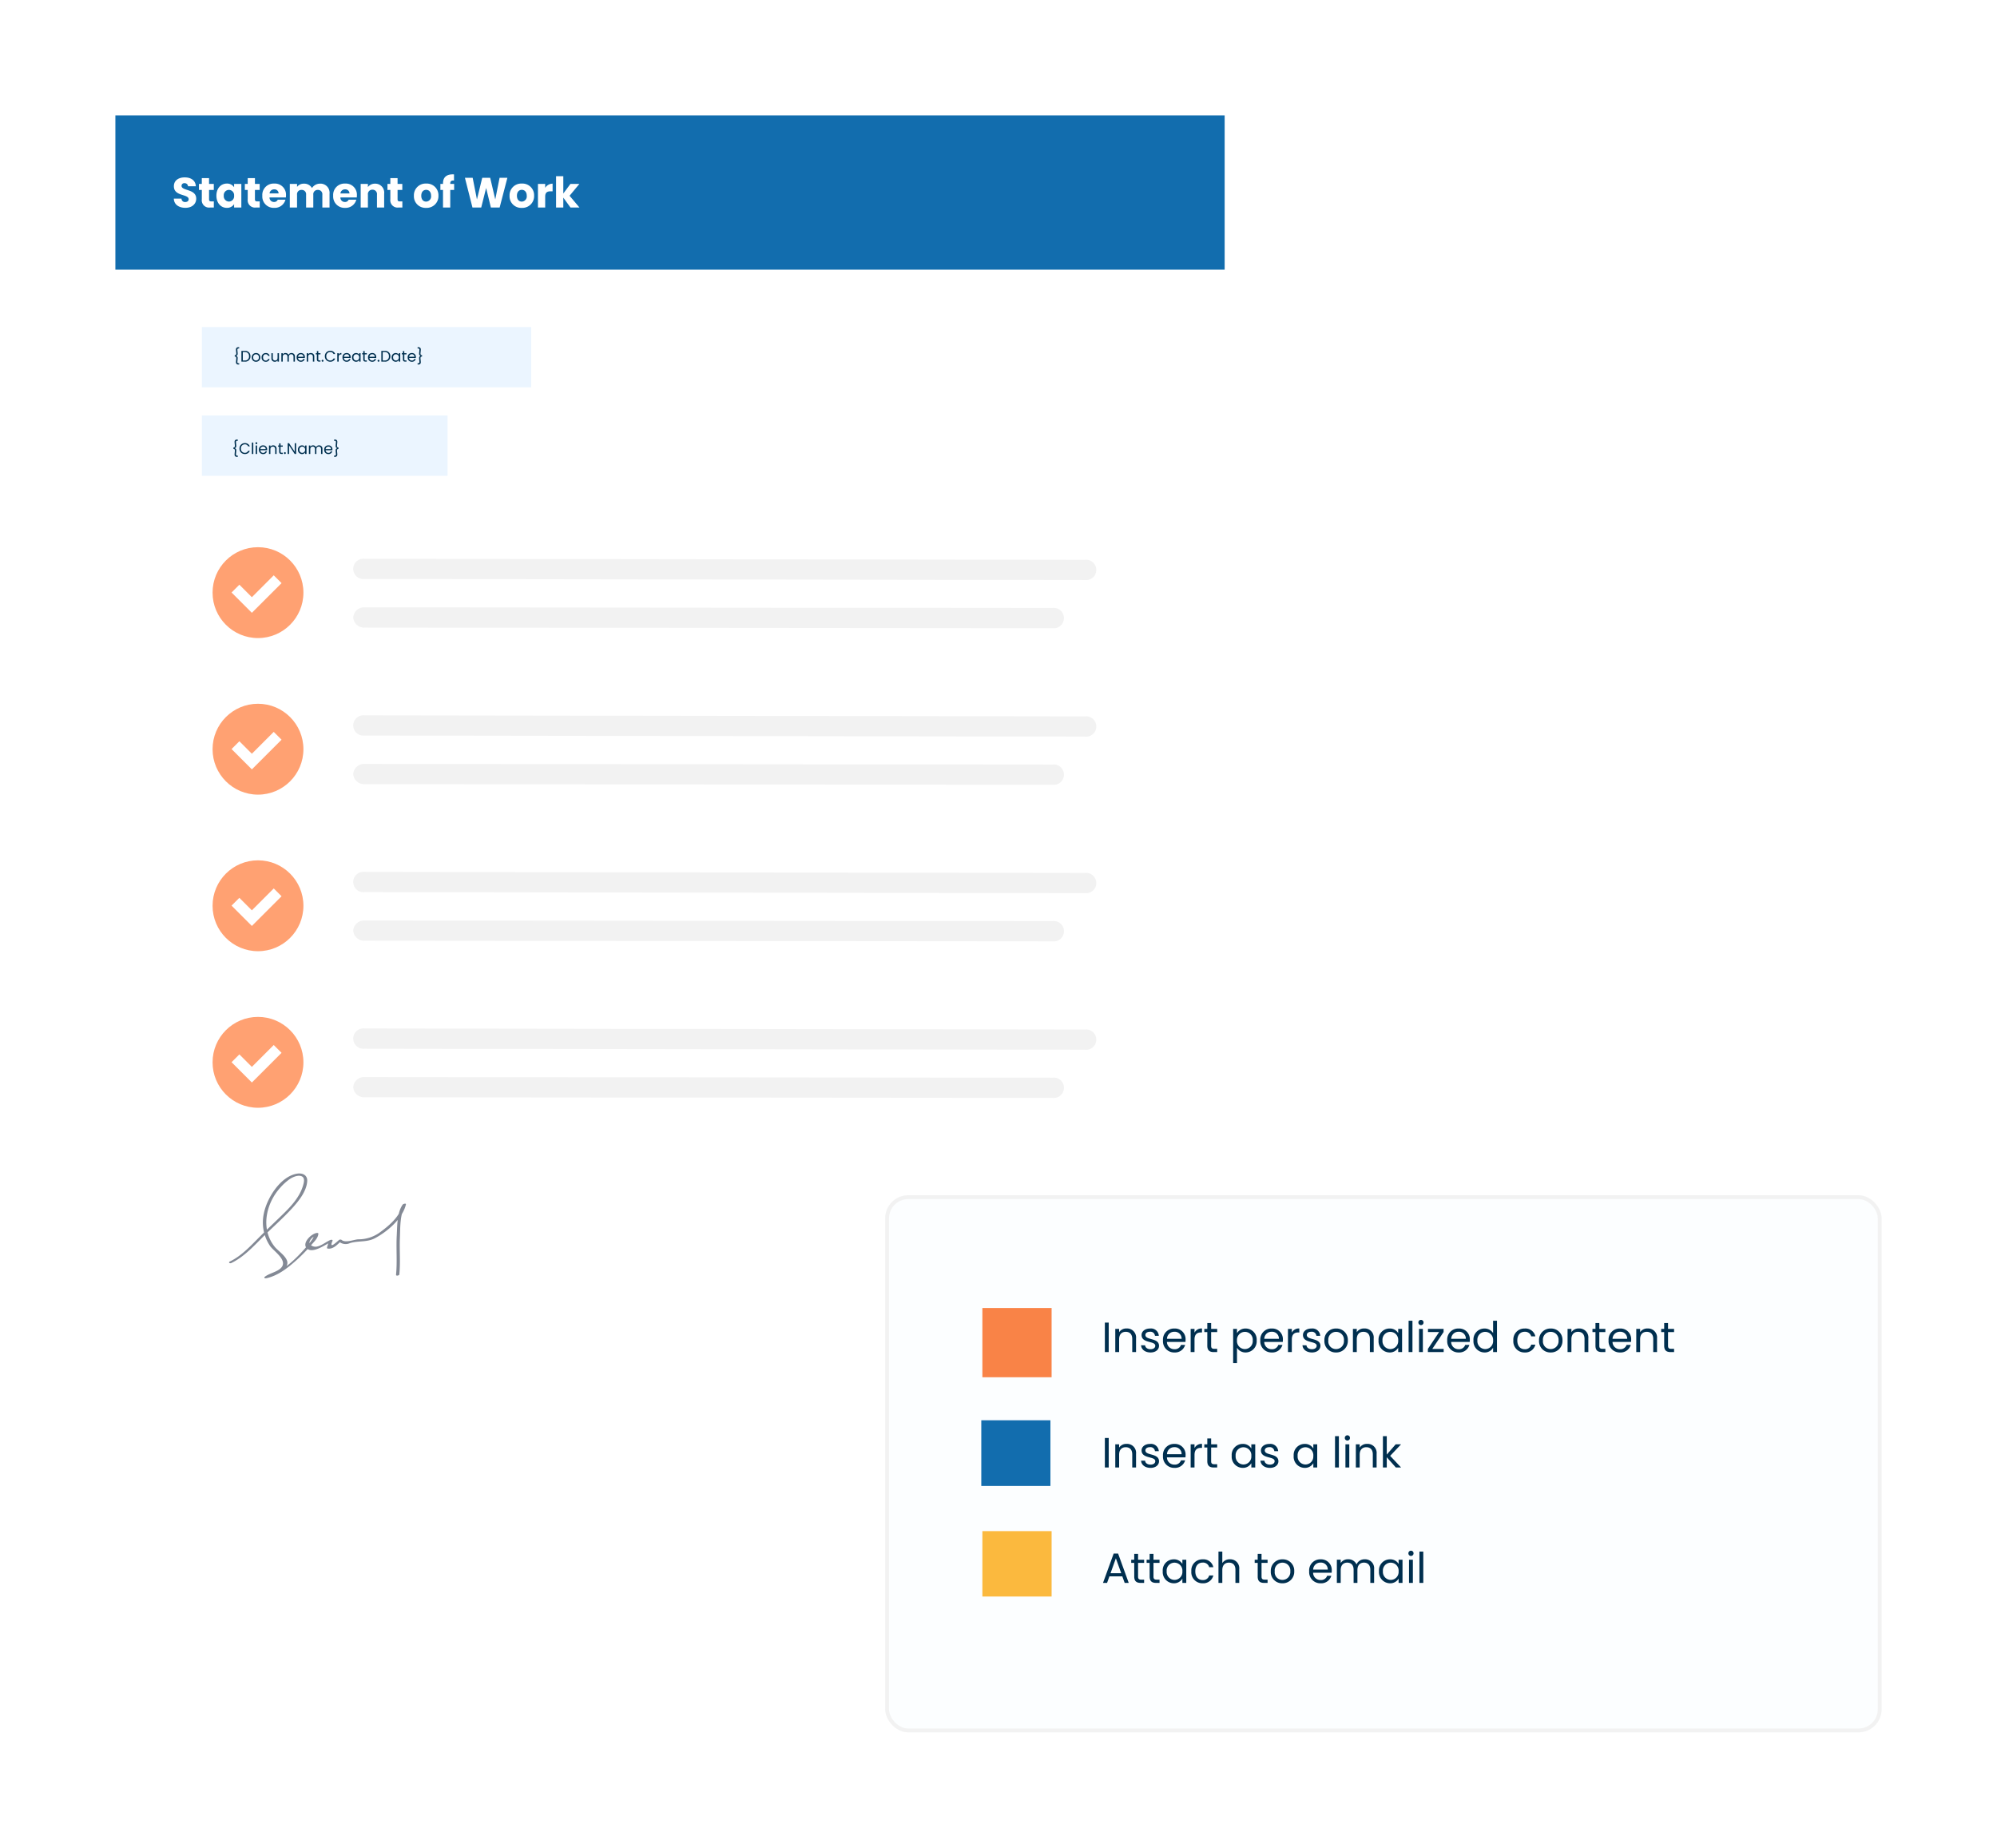 <svg xmlns="http://www.w3.org/2000/svg" xmlns:xlink="http://www.w3.org/1999/xlink" width="519.205" height="480.305" viewBox="0 0 519.205 480.305"><defs><filter id="a" x="0" y="0" width="360.396" height="402.583" filterUnits="userSpaceOnUse"><feOffset dx="6" dy="6" input="SourceAlpha"/><feGaussianBlur stdDeviation="12" result="b"/><feFlood flood-opacity="0.102"/><feComposite operator="in" in2="b"/><feComposite in="SourceGraphic"/></filter><filter id="c" x="200.139" y="280.691" width="319.066" height="199.614" filterUnits="userSpaceOnUse"><feOffset dx="6" dy="3" input="SourceAlpha"/><feGaussianBlur stdDeviation="10" result="d"/><feFlood flood-opacity="0.161"/><feComposite operator="in" in2="d"/><feComposite in="SourceGraphic"/></filter></defs><g transform="translate(21672.41 5164.459)"><g transform="translate(-21642.41 -5134.459)"><g transform="translate(0 0)"><g transform="translate(0)"><g transform="matrix(1, 0, 0, 1, -30, -30)" filter="url(#a)"><path d="M0,0H288.4V330.583H0Z" transform="translate(30 30)" fill="#fff"/></g><path d="M0,0H288.4V40.094H0Z" fill="#126dae"/><path d="M6.292-2.3c0-2.585-3.817-1.98-3.817-3.322a.685.685,0,0,1,.792-.7.836.836,0,0,1,.891.8H6.193C6.116-7,4.983-7.832,3.3-7.832c-1.617,0-2.816.814-2.816,2.277-.022,2.739,3.839,1.969,3.839,3.4,0,.451-.352.726-.9.726a.885.885,0,0,1-.957-.88h-2C.517-.748,1.815.077,3.476.077,5.28.077,6.292-1,6.292-2.3Zm1.452.165A1.9,1.9,0,0,0,9.911,0h.957V-1.595H10.2c-.418,0-.572-.154-.572-.517V-4.576h1.232V-6.138H9.625v-1.5H7.744v1.5H7v1.562h.748Zm3.795-.946c0,1.936,1.2,3.168,2.7,3.168a2.17,2.17,0,0,0,1.9-.957V0h1.881V-6.138H16.137v.869a2.137,2.137,0,0,0-1.892-.957C12.738-6.226,11.539-5.016,11.539-3.08Zm4.6.011A1.37,1.37,0,0,1,14.8-1.551,1.387,1.387,0,0,1,13.453-3.08,1.367,1.367,0,0,1,14.8-4.587,1.37,1.37,0,0,1,16.137-3.069Zm3.542.935A1.9,1.9,0,0,0,21.846,0H22.8V-1.595h-.671c-.418,0-.572-.154-.572-.517V-4.576h1.232V-6.138H21.56v-1.5H19.679v1.5h-.748v1.562h.748Zm6.875-2.585a1.061,1.061,0,0,1,1.155,1.056H25.355A1.163,1.163,0,0,1,26.554-4.719Zm2.937,2.684h-2a1,1,0,0,1-.979.594,1.138,1.138,0,0,1-1.166-1.177H29.6a4.753,4.753,0,0,0,.033-.55,2.892,2.892,0,0,0-3.058-3.058,2.948,2.948,0,0,0-3.1,3.157,2.959,2.959,0,0,0,3.1,3.157A2.869,2.869,0,0,0,29.491-2.035ZM39.083,0h1.87V-3.586a2.368,2.368,0,0,0-2.5-2.618A2.469,2.469,0,0,0,36.388-5.06,2.293,2.293,0,0,0,34.3-6.2a2.165,2.165,0,0,0-1.793.836v-.77H30.624V0h1.881V-3.333a1.112,1.112,0,0,1,1.177-1.243,1.112,1.112,0,0,1,1.177,1.243V0h1.87V-3.333a1.112,1.112,0,0,1,1.177-1.243,1.112,1.112,0,0,1,1.177,1.243Zm5.9-4.719a1.061,1.061,0,0,1,1.155,1.056H43.78A1.163,1.163,0,0,1,44.979-4.719Zm2.937,2.684h-2a1,1,0,0,1-.979.594,1.138,1.138,0,0,1-1.166-1.177h4.257a4.753,4.753,0,0,0,.033-.55A2.892,2.892,0,0,0,45-6.226a2.948,2.948,0,0,0-3.1,3.157A2.959,2.959,0,0,0,45,.088,2.869,2.869,0,0,0,47.916-2.035ZM53.284,0h1.87V-3.586A2.322,2.322,0,0,0,52.789-6.2a2.251,2.251,0,0,0-1.859.88v-.814H49.049V0H50.93V-3.333a1.14,1.14,0,0,1,1.177-1.3,1.14,1.14,0,0,1,1.177,1.3ZM56.76-2.134A1.9,1.9,0,0,0,58.927,0h.957V-1.595h-.671c-.418,0-.572-.154-.572-.517V-4.576h1.232V-6.138H58.641v-1.5H56.76v1.5h-.748v1.562h.748Zm12.507-.935a3.028,3.028,0,0,0-3.19-3.157,3.034,3.034,0,0,0-3.19,3.157A3.011,3.011,0,0,0,66.055.088,3.046,3.046,0,0,0,69.267-3.069Zm-4.466,0c0-1.045.594-1.529,1.276-1.529.66,0,1.276.484,1.276,1.529a1.344,1.344,0,0,1-1.3,1.529C65.373-1.54,64.8-2.035,64.8-3.069ZM70.455,0h1.881V-4.576h1.012V-6.138H72.336v-.055c0-.649.253-.869.979-.825V-8.613c-1.87-.1-2.86.693-2.86,2.3v.176h-.682v1.562h.682Zm7.656,0h2.277l1.276-5.082L82.9,0h2.277l2.013-7.722H85.162L84.04-2.1,82.72-7.722H80.652L79.277-2.1,78.166-7.722H76.153ZM94.138-3.069a3.028,3.028,0,0,0-3.19-3.157,3.034,3.034,0,0,0-3.19,3.157A3.011,3.011,0,0,0,90.926.088,3.046,3.046,0,0,0,94.138-3.069Zm-4.466,0c0-1.045.594-1.529,1.276-1.529.66,0,1.276.484,1.276,1.529a1.344,1.344,0,0,1-1.3,1.529C90.244-1.54,89.672-2.035,89.672-3.069Zm7.348.22c0-1.056.517-1.364,1.408-1.364h.517V-6.2A2.288,2.288,0,0,0,97.02-5.115V-6.138H95.139V0H97.02ZM99.847,0h1.881V-2.574L103.6,0h2.332l-2.574-3.058,2.552-3.08h-2.321l-1.859,2.5v-4.5H99.847Z" transform="translate(14.725 23.943)" fill="#fff"/><rect width="85.619" height="15.688" transform="translate(22.488 55)" fill="#ebf5ff"/><rect width="63.873" height="15.688" transform="translate(22.488 78)" fill="#ebf5ff"/><path d="M.828-.932c0,.312-.08.748-.08,1.088a.546.546,0,0,0,.6.592h.232V.432H1.412c-.2,0-.308-.084-.308-.3,0-.3.076-.744.076-1.076a.513.513,0,0,0-.432-.548V-1.5a.506.506,0,0,0,.432-.544c0-.332-.076-.772-.076-1.076,0-.216.108-.3.308-.3h.164v-.316H1.344a.546.546,0,0,0-.6.592c0,.34.08.776.08,1.088,0,.2-.108.364-.408.42v.284C.72-1.3.828-1.132.828-.932Zm2.2-1.856H2.156V0h.868A1.327,1.327,0,0,0,4.5-1.388,1.336,1.336,0,0,0,3.024-2.788ZM2.52-.3V-2.492h.5a1.006,1.006,0,0,1,1.108,1.1A.994.994,0,0,1,3.024-.3Zm4.544-.8A1.07,1.07,0,0,0,5.956-2.228,1.072,1.072,0,0,0,4.848-1.1,1.064,1.064,0,0,0,5.94.036,1.087,1.087,0,0,0,7.064-1.1ZM5.22-1.1a.727.727,0,0,1,.732-.812.736.736,0,0,1,.74.812.744.744,0,0,1-.752.816A.722.722,0,0,1,5.22-1.1Zm2.188,0A1.044,1.044,0,0,0,8.476.036.975.975,0,0,0,9.488-.7H9.1a.588.588,0,0,1-.62.432c-.4,0-.7-.284-.7-.828s.3-.82.7-.82a.6.6,0,0,1,.62.432h.392a.953.953,0,0,0-1.012-.74A1.041,1.041,0,0,0,7.408-1.1Zm4.508-1.092h-.364v1.2c0,.472-.252.7-.628.7a.588.588,0,0,1-.612-.672V-2.192h-.36V-.908a.855.855,0,0,0,.9.94.806.806,0,0,0,.7-.356V0h.364ZM15.7,0h.36V-1.292a.848.848,0,0,0-.888-.94.811.811,0,0,0-.776.488.825.825,0,0,0-.8-.488.792.792,0,0,0-.692.356v-.316h-.364V0H12.9V-1.208c0-.472.252-.708.62-.708s.6.228.6.676V0h.36V-1.208c0-.472.252-.708.62-.708s.6.228.6.676Zm1.888-1.92a.643.643,0,0,1,.692.664H16.892A.679.679,0,0,1,17.584-1.92ZM18.608-.676h-.392a.6.6,0,0,1-.616.4.689.689,0,0,1-.712-.688H18.64a1.973,1.973,0,0,0,.012-.22A1,1,0,0,0,17.6-2.228,1.043,1.043,0,0,0,16.516-1.1,1.056,1.056,0,0,0,17.6.036.986.986,0,0,0,18.608-.676ZM20.736,0h.36V-1.292a.85.85,0,0,0-.9-.94.81.81,0,0,0-.7.352v-.312h-.364V0H19.5V-1.212c0-.472.256-.7.628-.7s.612.228.612.676Zm1.036-.6c0,.44.22.6.608.6h.328V-.308H22.44c-.224,0-.3-.076-.3-.292V-1.892h.572v-.3h-.572v-.552h-.364v.552h-.284v.3h.284ZM23.5-.224a.243.243,0,0,0-.24-.248.244.244,0,0,0-.248.248.244.244,0,0,0,.248.248A.243.243,0,0,0,23.5-.224ZM23.852-1.4A1.368,1.368,0,0,0,25.244.024a1.311,1.311,0,0,0,1.292-.836H26.1a.88.88,0,0,1-.856.52,1.011,1.011,0,0,1-1.02-1.1A1.012,1.012,0,0,1,25.244-2.5a.877.877,0,0,1,.856.524h.436a1.312,1.312,0,0,0-1.292-.844A1.375,1.375,0,0,0,23.852-1.4Zm3.588.2c0-.508.264-.664.612-.664h.1v-.376a.738.738,0,0,0-.708.4v-.356h-.364V0h.364ZM29.5-1.92a.643.643,0,0,1,.692.664H28.808A.679.679,0,0,1,29.5-1.92ZM30.524-.676h-.392a.6.6,0,0,1-.616.4A.689.689,0,0,1,28.8-.96h1.752a1.973,1.973,0,0,0,.012-.22,1,1,0,0,0-1.052-1.048A1.043,1.043,0,0,0,28.432-1.1,1.056,1.056,0,0,0,29.516.036.986.986,0,0,0,30.524-.676Zm.388-.428A1.054,1.054,0,0,0,31.948.036a.915.915,0,0,0,.82-.444V0h.368V-2.192h-.368v.4a.91.91,0,0,0-.816-.436A1.039,1.039,0,0,0,30.912-1.1Zm1.856,0a.75.75,0,0,1-.744.816.751.751,0,0,1-.74-.82.74.74,0,0,1,.74-.808A.751.751,0,0,1,32.768-1.1Zm1.064.5c0,.44.22.6.608.6h.328V-.308H34.5c-.224,0-.3-.076-.3-.292V-1.892h.572v-.3H34.2v-.552h-.364v.552h-.284v.3h.284ZM36.14-1.92a.643.643,0,0,1,.692.664H35.448A.679.679,0,0,1,36.14-1.92ZM37.164-.676h-.392a.6.6,0,0,1-.616.4.689.689,0,0,1-.712-.688H37.2a1.973,1.973,0,0,0,.012-.22,1,1,0,0,0-1.052-1.048A1.043,1.043,0,0,0,35.072-1.1,1.056,1.056,0,0,0,36.156.036.986.986,0,0,0,37.164-.676Zm.88.452a.243.243,0,0,0-.24-.248.244.244,0,0,0-.248.248A.244.244,0,0,0,37.8.024.243.243,0,0,0,38.044-.224ZM39.4-2.788h-.868V0H39.4a1.327,1.327,0,0,0,1.48-1.388A1.336,1.336,0,0,0,39.4-2.788ZM38.892-.3V-2.492h.5a1.006,1.006,0,0,1,1.108,1.1A.994.994,0,0,1,39.4-.3Zm2.328-.8A1.054,1.054,0,0,0,42.256.036a.915.915,0,0,0,.82-.444V0h.368V-2.192h-.368v.4a.91.91,0,0,0-.816-.436A1.039,1.039,0,0,0,41.22-1.1Zm1.856,0a.75.75,0,0,1-.744.816.751.751,0,0,1-.74-.82.74.74,0,0,1,.74-.808A.751.751,0,0,1,43.076-1.1Zm1.064.5c0,.44.22.6.608.6h.328V-.308h-.268c-.224,0-.3-.076-.3-.292V-1.892h.572v-.3H44.5v-.552H44.14v.552h-.284v.3h.284Zm2.308-1.32a.643.643,0,0,1,.692.664H45.756A.679.679,0,0,1,46.448-1.92ZM47.472-.676H47.08a.6.6,0,0,1-.616.4.689.689,0,0,1-.712-.688H47.5a1.973,1.973,0,0,0,.012-.22,1,1,0,0,0-1.052-1.048A1.043,1.043,0,0,0,45.38-1.1,1.056,1.056,0,0,0,46.464.036.986.986,0,0,0,47.472-.676Zm1.236-.256c0,.312.08.748.08,1.088a.546.546,0,0,1-.6.592H47.96V.432h.164c.2,0,.308-.084.308-.3,0-.3-.076-.744-.076-1.076a.513.513,0,0,1,.432-.548V-1.5a.506.506,0,0,1-.432-.544c0-.332.076-.772.076-1.076,0-.216-.108-.3-.308-.3H47.96v-.316h.232a.546.546,0,0,1,.6.592c0,.34-.08.776-.08,1.088,0,.2.108.364.408.42v.284C48.816-1.3,48.708-1.132,48.708-.932Z" transform="translate(30.612 64)" fill="#002f4f"/><path d="M.828-.932c0,.312-.08.748-.08,1.088a.546.546,0,0,0,.6.592h.232V.432H1.412c-.2,0-.308-.084-.308-.3,0-.3.076-.744.076-1.076a.513.513,0,0,0-.432-.548V-1.5a.506.506,0,0,0,.432-.544c0-.332-.076-.772-.076-1.076,0-.216.108-.3.308-.3h.164v-.316H1.344a.546.546,0,0,0-.6.592c0,.34.08.776.08,1.088,0,.2-.108.364-.408.42v.284C.72-1.3.828-1.132.828-.932ZM2.02-1.4A1.368,1.368,0,0,0,3.412.024,1.311,1.311,0,0,0,4.7-.812H4.268a.88.88,0,0,1-.856.52,1.011,1.011,0,0,1-1.02-1.1A1.012,1.012,0,0,1,3.412-2.5a.877.877,0,0,1,.856.524H4.7a1.312,1.312,0,0,0-1.292-.844A1.375,1.375,0,0,0,2.02-1.4ZM5.244,0h.364V-2.96H5.244Zm.984,0h.364V-2.192H6.228Zm.188-2.548a.243.243,0,0,0,.24-.248.243.243,0,0,0-.24-.248.244.244,0,0,0-.248.248A.244.244,0,0,0,6.416-2.548Zm1.728.628a.643.643,0,0,1,.692.664H7.452A.679.679,0,0,1,8.144-1.92ZM9.168-.676H8.776a.6.6,0,0,1-.616.4A.689.689,0,0,1,7.448-.96H9.2a1.973,1.973,0,0,0,.012-.22A1,1,0,0,0,8.16-2.228,1.043,1.043,0,0,0,7.076-1.1,1.056,1.056,0,0,0,8.16.036.986.986,0,0,0,9.168-.676ZM11.3,0h.36V-1.292a.85.85,0,0,0-.9-.94.81.81,0,0,0-.7.352v-.312H9.692V0h.364V-1.212c0-.472.256-.7.628-.7s.612.228.612.676Zm1.036-.6c0,.44.22.6.608.6h.328V-.308H13c-.224,0-.3-.076-.3-.292V-1.892h.572v-.3H12.7v-.552h-.364v.552h-.284v.3h.284Zm1.732.376a.243.243,0,0,0-.24-.248.244.244,0,0,0-.248.248.244.244,0,0,0,.248.248A.243.243,0,0,0,14.064-.224Zm2.312-2.568V-.576L14.912-2.792h-.364V0h.364V-2.22L16.376,0h.364V-2.792ZM17.224-1.1A1.054,1.054,0,0,0,18.26.036a.915.915,0,0,0,.82-.444V0h.368V-2.192H19.08v.4a.91.91,0,0,0-.816-.436A1.039,1.039,0,0,0,17.224-1.1Zm1.856,0a.75.75,0,0,1-.744.816.751.751,0,0,1-.74-.82.74.74,0,0,1,.74-.808A.751.751,0,0,1,19.08-1.1ZM23.228,0h.36V-1.292a.848.848,0,0,0-.888-.94.811.811,0,0,0-.776.488.825.825,0,0,0-.8-.488.792.792,0,0,0-.692.356v-.316h-.364V0h.364V-1.208c0-.472.252-.708.62-.708s.6.228.6.676V0h.36V-1.208c0-.472.252-.708.62-.708s.6.228.6.676Zm1.888-1.92a.643.643,0,0,1,.692.664H24.424A.679.679,0,0,1,25.116-1.92ZM26.14-.676h-.392a.6.6,0,0,1-.616.4A.689.689,0,0,1,24.42-.96h1.752a1.973,1.973,0,0,0,.012-.22,1,1,0,0,0-1.052-1.048A1.043,1.043,0,0,0,24.048-1.1,1.056,1.056,0,0,0,25.132.036.986.986,0,0,0,26.14-.676Zm1.236-.256c0,.312.08.748.08,1.088a.546.546,0,0,1-.6.592h-.232V.432h.164c.2,0,.308-.084.308-.3,0-.3-.076-.744-.076-1.076a.513.513,0,0,1,.432-.548V-1.5a.506.506,0,0,1-.432-.544c0-.332.076-.772.076-1.076,0-.216-.108-.3-.308-.3h-.164v-.316h.232a.546.546,0,0,1,.6.592c0,.34-.08.776-.08,1.088,0,.2.108.364.408.42v.284C27.484-1.3,27.376-1.132,27.376-.932Z" transform="translate(30.245 88)" fill="#002f4f"/><g transform="translate(61.833 115.246)"><path d="M2676.964,798.875l-109.833-.158h0l-77.425-.111a2.647,2.647,0,1,0-.01,5.255l87.12.125h0l100.14.144a2.647,2.647,0,1,0,.01-5.255Z" transform="translate(-2486.733 -798.605)" fill="#f2f2f2"/><path d="M2811.991,848.687l-178.818-.158a2.825,2.825,0,0,0-2.989,2.624h0a2.823,2.823,0,0,0,2.98,2.632l178.818.158a2.649,2.649,0,1,0,.009-5.255Z" transform="translate(-2630.182 -835.898)" fill="#f2f2f2"/></g><g transform="translate(61.833 155.944)"><path d="M2676.964,798.875l-109.833-.158h0l-77.425-.111a2.647,2.647,0,1,0-.01,5.255l87.12.125h0l100.14.144a2.647,2.647,0,1,0,.01-5.255Z" transform="translate(-2486.733 -798.605)" fill="#f2f2f2"/><path d="M2811.991,848.687l-178.818-.158a2.825,2.825,0,0,0-2.989,2.624h0a2.823,2.823,0,0,0,2.98,2.632l178.818.158a2.649,2.649,0,1,0,.009-5.255Z" transform="translate(-2630.182 -835.898)" fill="#f2f2f2"/></g><g transform="translate(61.833 196.642)"><path d="M2676.964,798.875l-109.833-.158h0l-77.425-.111a2.647,2.647,0,1,0-.01,5.255l87.12.125h0l100.14.144a2.647,2.647,0,1,0,.01-5.255Z" transform="translate(-2486.733 -798.605)" fill="#f2f2f2"/><path d="M2811.991,848.687l-178.818-.158a2.825,2.825,0,0,0-2.989,2.624h0a2.823,2.823,0,0,0,2.98,2.632l178.818.158a2.649,2.649,0,1,0,.009-5.255Z" transform="translate(-2630.182 -835.898)" fill="#f2f2f2"/></g><g transform="translate(61.833 237.34)"><path d="M2676.964,798.875l-109.833-.158h0l-77.425-.111a2.647,2.647,0,1,0-.01,5.255l87.12.125h0l100.14.144a2.647,2.647,0,1,0,.01-5.255Z" transform="translate(-2486.733 -798.605)" fill="#f2f2f2"/><path d="M2811.991,848.687l-178.818-.158a2.825,2.825,0,0,0-2.989,2.624h0a2.823,2.823,0,0,0,2.98,2.632l178.818.158a2.649,2.649,0,1,0,.009-5.255Z" transform="translate(-2630.182 -835.898)" fill="#f2f2f2"/></g></g></g><g transform="translate(25.265 112.238)"><g transform="translate(0 0)"><circle cx="11.811" cy="11.811" r="11.811" transform="translate(0 0)" fill="#ffa172"/></g><g transform="translate(4.939 7.31)"><path d="M317,303.031,314.965,301l-5.686,5.686-3.249-3.249L304,305.467l5.28,5.28Z" transform="translate(-304 -301)" fill="#fff"/></g></g><g transform="translate(25.265 152.935)"><g transform="translate(0 0)"><circle cx="11.811" cy="11.811" r="11.811" transform="translate(0 0)" fill="#ffa172"/></g><g transform="translate(4.939 7.31)"><path d="M317,303.031,314.965,301l-5.686,5.686-3.249-3.249L304,305.467l5.28,5.28Z" transform="translate(-304 -301)" fill="#fff"/></g></g><g transform="translate(25.265 193.633)"><g transform="translate(0 0)"><circle cx="11.811" cy="11.811" r="11.811" transform="translate(0 0)" fill="#ffa172"/></g><g transform="translate(4.939 7.31)"><path d="M317,303.031,314.965,301l-5.686,5.686-3.249-3.249L304,305.467l5.28,5.28Z" transform="translate(-304 -301)" fill="#fff"/></g></g><g transform="translate(25.265 234.331)"><g transform="translate(0 0)"><circle cx="11.811" cy="11.811" r="11.811" transform="translate(0 0)" fill="#ffa172"/></g><g transform="translate(4.939 7.31)"><path d="M317,303.031,314.965,301l-5.686,5.686-3.249-3.249L304,305.467l5.28,5.28Z" transform="translate(-304 -301)" fill="#fff"/></g></g><g transform="translate(29.555 275.03)"><path d="M214.839,158.754c3.117-1.492,5.634-4.189,8.038-6.6,2.534-2.545,5.283-4.917,7.707-7.564,1.72-1.879,3.806-4.417,3.984-7.078.109-1.638-1.245-2.236-2.714-1.972-4.331.778-7.769,6.4-8.557,10.321a10.931,10.931,0,0,0,1.635,8.5c.953,1.345,4.752,3.738,2.795,5.7-1.041,1.045-2.956,1.333-4.163,2.259-.372.285.032.461.337.4,2.982-.64,5.434-2.549,7.676-4.529a41.774,41.774,0,0,0,4.094-4.178c.721-.843,1.692-1.7,1.8-2.853.018-.2-.232-.233-.378-.219-1.416.131-4.069,2.676-2.571,4.055,1.554,1.43,5.028-1.2,6.4-1.818l-.578-.228a10.042,10.042,0,0,0-.635,1.838c-.034.156.158.21.269.222,1.466.157,2.477-1.142,3.491-2l-.742.084a2.659,2.659,0,0,0,2.98.479c2.178-.659,4.395-.159,6.476-1.267,3.275-1.743,7.142-5.046,8.052-8.77.1-.4-.715-.138-.831.022-1.5,2.077-1.421,5.588-1.555,8.032-.186,3.406.154,6.817-.185,10.215-.037.38.826.233.858-.091.313-3.139.01-6.282.144-9.426.111-2.6-.054-6.481,1.541-8.681l-.83.021c-.778,3.181-3.637,5.526-6.183,7.355a9.434,9.434,0,0,1-5.384,1.614c-1.2.091-3.312,1.006-4.3.148a.6.6,0,0,0-.742.085c-.729.617-2.593,2.429-1.626.17.147-.343-.4-.31-.578-.228-1.135.508-2.341,1.537-3.574,1.726-.783.12-1.84-.339-1.843-1.111a2.126,2.126,0,0,1,.643-1.1c1.191-1.115-.564,1.247-.817,1.546-2.866,3.387-6.719,7.439-11.2,8.4l.337.4c1.351-1.037,4.214-1.511,5.1-3.112,1.038-1.87-2.036-3.687-3.067-4.957-3.765-4.633-2.337-11.25,1.425-15.4a13.794,13.794,0,0,1,2.467-2.234c.768-.515,2.19-1.154,3.134-.7.888.428.52,1.687.327,2.357-.844,2.914-2.959,5.251-5.078,7.329-2.07,2.029-4.189,4-6.235,6.054-2.3,2.308-4.722,4.954-7.694,6.377-.532.254-.051.6.352.409Z" transform="translate(-214.252 -135.477)" fill="#838995"/></g></g><path d="M7.94,18.134a.86.86,0,0,1-.687-.3L.3,10.881a.945.945,0,0,1-.3-.687,1.092,1.092,0,0,1,.3-.729L7.253,2.511a.993.993,0,0,1,.729-.3.86.86,0,0,1,.687.3,1.242,1.242,0,0,1,.3.687.877.877,0,0,1-.3.729L2.4,10.194,8.67,16.46a.935.935,0,0,1,0,1.374.993.993,0,0,1-.729.3Z" transform="translate(-21339.996 -5053.567)" fill="#fff"/><g transform="translate(-21448.271 -4856.768)"><g transform="translate(0 0)"><g transform="matrix(1, 0, 0, 1, -224.14, -307.69)" filter="url(#c)"><g transform="translate(224.14 307.69)" fill="#fcfeff" stroke="#f2f2f2" stroke-width="1"><rect width="259.066" height="139.614" rx="6" stroke="none"/><rect x="0.5" y="0.5" width="258.066" height="138.614" rx="5.5" fill="none"/></g></g></g><rect width="18" height="18" transform="translate(31.271 32.309)" fill="#f98347"/><path d="M0,0H17.972V17.073H0Z" transform="translate(30.99 61.493)" fill="#126dae"/><rect width="18" height="17" transform="translate(31.271 90.309)" fill="#fbb93e"/></g><path d="M.847,0h1V-7.667h-1ZM7.964,0h.99V-3.553A2.338,2.338,0,0,0,6.49-6.138a2.227,2.227,0,0,0-1.936.968v-.858h-1V0h1V-3.333c0-1.3.7-1.936,1.727-1.936s1.683.627,1.683,1.859Zm6.963-1.639c-.044-2.156-3.542-1.375-3.542-2.805,0-.484.44-.836,1.177-.836a1.159,1.159,0,0,1,1.309,1.045h1A2.022,2.022,0,0,0,12.6-6.127c-1.342,0-2.211.759-2.211,1.683,0,2.244,3.564,1.463,3.564,2.805,0,.5-.44.891-1.232.891-.847,0-1.364-.44-1.419-1.023H10.263C10.329-.671,11.319.1,12.727.1,14.058.1,14.927-.649,14.927-1.639ZM18.9-5.28a1.769,1.769,0,0,1,1.9,1.826H16.995A1.867,1.867,0,0,1,18.9-5.28Zm2.816,3.421H20.636A1.657,1.657,0,0,1,18.942-.748,1.9,1.9,0,0,1,16.984-2.64H21.8a5.426,5.426,0,0,0,.033-.605,2.763,2.763,0,0,0-2.893-2.882,2.868,2.868,0,0,0-2.981,3.1A2.9,2.9,0,0,0,18.942.1,2.711,2.711,0,0,0,21.714-1.859Zm2.442-1.419c0-1.4.726-1.826,1.683-1.826H26.1V-6.138a2.03,2.03,0,0,0-1.947,1.089v-.979h-1V0h1ZM27.478-1.65c0,1.21.605,1.65,1.672,1.65h.9V-.847h-.737c-.616,0-.836-.209-.836-.8V-5.2h1.573v-.825H28.479V-7.546h-1v1.518H26.7V-5.2h.781ZM35.2-4.917V-6.028h-1V2.86h1V-1.111A2.607,2.607,0,0,0,37.455.1a2.9,2.9,0,0,0,2.86-3.135,2.857,2.857,0,0,0-2.86-3.091A2.546,2.546,0,0,0,35.2-4.917Zm4.092,1.881A2.066,2.066,0,0,1,37.246-.781,2.069,2.069,0,0,1,35.2-3.025a2.072,2.072,0,0,1,2.046-2.233A2.037,2.037,0,0,1,39.292-3.036ZM44.2-5.28a1.769,1.769,0,0,1,1.9,1.826H42.295A1.867,1.867,0,0,1,44.2-5.28Zm2.816,3.421H45.936A1.657,1.657,0,0,1,44.242-.748,1.9,1.9,0,0,1,42.284-2.64H47.1a5.426,5.426,0,0,0,.033-.605,2.763,2.763,0,0,0-2.893-2.882,2.868,2.868,0,0,0-2.981,3.1A2.9,2.9,0,0,0,44.242.1,2.711,2.711,0,0,0,47.014-1.859Zm2.442-1.419c0-1.4.726-1.826,1.683-1.826H51.4V-6.138a2.03,2.03,0,0,0-1.947,1.089v-.979h-1V0h1Zm7.436,1.639C56.848-3.8,53.35-3.014,53.35-4.444c0-.484.44-.836,1.177-.836a1.159,1.159,0,0,1,1.309,1.045h1A2.022,2.022,0,0,0,54.56-6.127c-1.342,0-2.211.759-2.211,1.683,0,2.244,3.564,1.463,3.564,2.805,0,.5-.44.891-1.232.891-.847,0-1.364-.44-1.419-1.023H52.228C52.294-.671,53.284.1,54.692.1,56.023.1,56.892-.649,56.892-1.639ZM64.02-3.025a2.942,2.942,0,0,0-3.047-3.1,2.948,2.948,0,0,0-3.047,3.1,2.926,2.926,0,0,0,3,3.124A2.989,2.989,0,0,0,64.02-3.025Zm-5.071,0a2,2,0,0,1,2.013-2.233A2.025,2.025,0,0,1,63-3.025,2.046,2.046,0,0,1,60.929-.781,1.985,1.985,0,0,1,58.949-3.025ZM69.751,0h.99V-3.553a2.338,2.338,0,0,0-2.464-2.585,2.227,2.227,0,0,0-1.936.968v-.858h-1V0h1V-3.333c0-1.3.7-1.936,1.727-1.936s1.683.627,1.683,1.859Zm2.255-3.036A2.9,2.9,0,0,0,74.855.1,2.518,2.518,0,0,0,77.11-1.122V0h1.012V-6.028H77.11v1.1a2.5,2.5,0,0,0-2.244-1.2A2.857,2.857,0,0,0,72.006-3.036Zm5.1.011A2.063,2.063,0,0,1,75.064-.781a2.064,2.064,0,0,1-2.035-2.255,2.035,2.035,0,0,1,2.035-2.222A2.065,2.065,0,0,1,77.11-3.025ZM79.816,0h1V-8.14h-1Zm2.706,0h1V-6.028h-1Zm.517-7.007a.667.667,0,0,0,.66-.682.667.667,0,0,0-.66-.682.672.672,0,0,0-.682.682A.672.672,0,0,0,83.039-7.007Zm5.874.979H84.854v.814h2.9L84.832-.825V0h4.1V-.825H85.976l2.937-4.389ZM92.8-5.28a1.769,1.769,0,0,1,1.9,1.826H90.893A1.867,1.867,0,0,1,92.8-5.28Zm2.816,3.421H94.534A1.657,1.657,0,0,1,92.84-.748,1.9,1.9,0,0,1,90.882-2.64H95.7a5.427,5.427,0,0,0,.033-.605A2.763,2.763,0,0,0,92.84-6.127a2.868,2.868,0,0,0-2.981,3.1A2.9,2.9,0,0,0,92.84.1,2.711,2.711,0,0,0,95.612-1.859Zm1.067-1.177A2.9,2.9,0,0,0,99.539.1a2.476,2.476,0,0,0,2.244-1.232V0h1.012V-8.14h-1.012v3.19A2.629,2.629,0,0,0,99.55-6.127,2.859,2.859,0,0,0,96.679-3.036Zm5.1.011A2.063,2.063,0,0,1,99.737-.781,2.064,2.064,0,0,1,97.7-3.036a2.035,2.035,0,0,1,2.035-2.222A2.065,2.065,0,0,1,101.783-3.025Zm5.269,0A2.871,2.871,0,0,0,109.989.1a2.681,2.681,0,0,0,2.783-2.035h-1.078a1.617,1.617,0,0,1-1.7,1.188c-1.1,0-1.914-.781-1.914-2.277,0-1.474.814-2.255,1.914-2.255a1.642,1.642,0,0,1,1.7,1.188h1.078a2.62,2.62,0,0,0-2.783-2.035A2.864,2.864,0,0,0,107.052-3.025Zm12.771,0a2.942,2.942,0,0,0-3.047-3.1,2.948,2.948,0,0,0-3.047,3.1,2.926,2.926,0,0,0,3,3.124A2.989,2.989,0,0,0,119.823-3.025Zm-5.071,0a2,2,0,0,1,2.013-2.233A2.025,2.025,0,0,1,118.8-3.025a2.046,2.046,0,0,1-2.068,2.244A1.985,1.985,0,0,1,114.752-3.025ZM125.554,0h.99V-3.553a2.338,2.338,0,0,0-2.464-2.585,2.227,2.227,0,0,0-1.936.968v-.858h-1V0h1V-3.333c0-1.3.7-1.936,1.727-1.936s1.683.627,1.683,1.859ZM128.4-1.65c0,1.21.6,1.65,1.672,1.65h.9V-.847h-.737c-.616,0-.836-.209-.836-.8V-5.2h1.573v-.825H129.4V-7.546h-1v1.518h-.781V-5.2h.781Zm6.347-3.63a1.769,1.769,0,0,1,1.9,1.826h-3.806A1.867,1.867,0,0,1,134.75-5.28Zm2.816,3.421h-1.078a1.657,1.657,0,0,1-1.694,1.111,1.9,1.9,0,0,1-1.958-1.892h4.818a5.425,5.425,0,0,0,.033-.605,2.763,2.763,0,0,0-2.893-2.882,2.868,2.868,0,0,0-2.981,3.1A2.9,2.9,0,0,0,134.794.1,2.711,2.711,0,0,0,137.566-1.859ZM143.418,0h.99V-3.553a2.338,2.338,0,0,0-2.464-2.585,2.227,2.227,0,0,0-1.936.968v-.858h-1V0h1V-3.333c0-1.3.7-1.936,1.727-1.936s1.683.627,1.683,1.859Zm2.849-1.65c0,1.21.6,1.65,1.672,1.65h.9V-.847H148.1c-.616,0-.836-.209-.836-.8V-5.2h1.573v-.825h-1.573V-7.546h-1v1.518h-.781V-5.2h.781Z" transform="translate(-21386 -4813)" fill="#002f4f"/><path d="M.847,0h1V-7.667h-1ZM7.964,0h.99V-3.553A2.338,2.338,0,0,0,6.49-6.138a2.227,2.227,0,0,0-1.936.968v-.858h-1V0h1V-3.333c0-1.3.7-1.936,1.727-1.936s1.683.627,1.683,1.859Zm6.963-1.639c-.044-2.156-3.542-1.375-3.542-2.805,0-.484.44-.836,1.177-.836a1.159,1.159,0,0,1,1.309,1.045h1A2.022,2.022,0,0,0,12.6-6.127c-1.342,0-2.211.759-2.211,1.683,0,2.244,3.564,1.463,3.564,2.805,0,.5-.44.891-1.232.891-.847,0-1.364-.44-1.419-1.023H10.263C10.329-.671,11.319.1,12.727.1,14.058.1,14.927-.649,14.927-1.639ZM18.9-5.28a1.769,1.769,0,0,1,1.9,1.826H16.995A1.867,1.867,0,0,1,18.9-5.28Zm2.816,3.421H20.636A1.657,1.657,0,0,1,18.942-.748,1.9,1.9,0,0,1,16.984-2.64H21.8a5.426,5.426,0,0,0,.033-.605,2.763,2.763,0,0,0-2.893-2.882,2.868,2.868,0,0,0-2.981,3.1A2.9,2.9,0,0,0,18.942.1,2.711,2.711,0,0,0,21.714-1.859Zm2.442-1.419c0-1.4.726-1.826,1.683-1.826H26.1V-6.138a2.03,2.03,0,0,0-1.947,1.089v-.979h-1V0h1ZM27.478-1.65c0,1.21.605,1.65,1.672,1.65h.9V-.847h-.737c-.616,0-.836-.209-.836-.8V-5.2h1.573v-.825H28.479V-7.546h-1v1.518H26.7V-5.2h.781Zm6.347-1.386A2.9,2.9,0,0,0,36.674.1a2.517,2.517,0,0,0,2.255-1.221V0h1.012V-6.028H38.929v1.1a2.5,2.5,0,0,0-2.244-1.2A2.857,2.857,0,0,0,33.825-3.036Zm5.1.011A2.063,2.063,0,0,1,36.883-.781a2.064,2.064,0,0,1-2.035-2.255,2.035,2.035,0,0,1,2.035-2.222A2.065,2.065,0,0,1,38.929-3.025Zm7.04,1.386c-.044-2.156-3.542-1.375-3.542-2.805,0-.484.44-.836,1.177-.836a1.159,1.159,0,0,1,1.309,1.045h1a2.022,2.022,0,0,0-2.277-1.892c-1.342,0-2.211.759-2.211,1.683,0,2.244,3.564,1.463,3.564,2.805,0,.5-.44.891-1.232.891-.847,0-1.364-.44-1.419-1.023H41.3C41.371-.671,42.361.1,43.769.1,45.1.1,45.969-.649,45.969-1.639Zm3.971-1.4A2.9,2.9,0,0,0,52.789.1a2.517,2.517,0,0,0,2.255-1.221V0h1.012V-6.028H55.044v1.1a2.5,2.5,0,0,0-2.244-1.2A2.857,2.857,0,0,0,49.94-3.036Zm5.1.011A2.063,2.063,0,0,1,53-.781a2.064,2.064,0,0,1-2.035-2.255A2.035,2.035,0,0,1,53-5.258,2.065,2.065,0,0,1,55.044-3.025ZM60.687,0h1V-8.14h-1Zm2.706,0h1V-6.028h-1Zm.517-7.007a.667.667,0,0,0,.66-.682.667.667,0,0,0-.66-.682.672.672,0,0,0-.682.682A.672.672,0,0,0,63.91-7.007ZM70.51,0h.99V-3.553a2.338,2.338,0,0,0-2.464-2.585A2.227,2.227,0,0,0,67.1-5.17v-.858h-1V0h1V-3.333c0-1.3.7-1.936,1.727-1.936s1.683.627,1.683,1.859Zm2.629,0h1V-2.662L76.5,0h1.364L75.02-3.025l2.838-3h-1.4L74.14-3.355V-8.14h-1Z" transform="translate(-21386 -4783)" fill="#002f4f"/><path d="M6,0H7.051L4.29-7.623H3.135L.363,0H1.419l.616-1.705H5.379Zm-.9-2.519H2.321L3.707-6.391Zm3.388.869C8.481-.44,9.086,0,10.153,0h.9V-.847h-.737c-.616,0-.836-.209-.836-.8V-5.2h1.573v-.825H9.482V-7.546h-1v1.518H7.7V-5.2h.781Zm4,0c0,1.21.6,1.65,1.672,1.65h.9V-.847h-.737c-.616,0-.836-.209-.836-.8V-5.2h1.573v-.825H13.486V-7.546h-1v1.518H11.7V-5.2h.781Zm3.41-1.386A2.9,2.9,0,0,0,18.744.1,2.517,2.517,0,0,0,21-1.122V0h1.012V-6.028H21v1.1a2.5,2.5,0,0,0-2.244-1.2A2.857,2.857,0,0,0,15.895-3.036Zm5.1.011A2.063,2.063,0,0,1,18.953-.781a2.064,2.064,0,0,1-2.035-2.255,2.035,2.035,0,0,1,2.035-2.222A2.065,2.065,0,0,1,21-3.025Zm2.332,0A2.871,2.871,0,0,0,26.268.1a2.681,2.681,0,0,0,2.783-2.035H27.973a1.617,1.617,0,0,1-1.7,1.188c-1.1,0-1.914-.781-1.914-2.277,0-1.474.814-2.255,1.914-2.255a1.642,1.642,0,0,1,1.7,1.188h1.078a2.62,2.62,0,0,0-2.783-2.035A2.864,2.864,0,0,0,23.331-3.025ZM30.382,0h1V-3.333c0-1.3.7-1.936,1.727-1.936s1.683.627,1.683,1.859V0h.99V-3.553a2.325,2.325,0,0,0-2.409-2.585,2.268,2.268,0,0,0-1.991.979V-8.14h-1Zm10.2-1.65c0,1.21.6,1.65,1.672,1.65h.9V-.847h-.737c-.616,0-.836-.209-.836-.8V-5.2h1.573v-.825H41.58V-7.546h-1v1.518H39.8V-5.2h.781Zm9.5-1.375a2.942,2.942,0,0,0-3.047-3.1,2.948,2.948,0,0,0-3.047,3.1,2.926,2.926,0,0,0,3,3.124A2.989,2.989,0,0,0,50.083-3.025Zm-5.071,0a2,2,0,0,1,2.013-2.233A2.025,2.025,0,0,1,49.06-3.025,2.046,2.046,0,0,1,46.992-.781,1.985,1.985,0,0,1,45.012-3.025ZM56.9-5.28a1.769,1.769,0,0,1,1.9,1.826H55A1.867,1.867,0,0,1,56.9-5.28Zm2.816,3.421H58.641A1.657,1.657,0,0,1,56.947-.748,1.9,1.9,0,0,1,54.989-2.64h4.818a5.426,5.426,0,0,0,.033-.605,2.763,2.763,0,0,0-2.893-2.882,2.868,2.868,0,0,0-2.981,3.1A2.9,2.9,0,0,0,56.947.1,2.711,2.711,0,0,0,59.719-1.859ZM69.861,0h.99V-3.553a2.333,2.333,0,0,0-2.442-2.585A2.232,2.232,0,0,0,66.275-4.8a2.268,2.268,0,0,0-2.211-1.342,2.179,2.179,0,0,0-1.9.979v-.869h-1V0h1V-3.322c0-1.3.693-1.947,1.705-1.947.99,0,1.65.627,1.65,1.859V0h.99V-3.322c0-1.3.693-1.947,1.705-1.947.99,0,1.65.627,1.65,1.859Zm2.255-3.036A2.9,2.9,0,0,0,74.965.1,2.518,2.518,0,0,0,77.22-1.122V0h1.012V-6.028H77.22v1.1a2.5,2.5,0,0,0-2.244-1.2A2.857,2.857,0,0,0,72.116-3.036Zm5.1.011A2.063,2.063,0,0,1,75.174-.781a2.064,2.064,0,0,1-2.035-2.255,2.035,2.035,0,0,1,2.035-2.222A2.065,2.065,0,0,1,77.22-3.025ZM79.926,0h1V-6.028h-1Zm.517-7.007a.667.667,0,0,0,.66-.682.667.667,0,0,0-.66-.682.672.672,0,0,0-.682.682A.672.672,0,0,0,80.443-7.007ZM82.632,0h1V-8.14h-1Z" transform="translate(-21386 -4753)" fill="#002f4f"/><path d="M-21322.752-5077.461s110.051-3.8,82.027,171.788" transform="translate(-8.269 34.073)" fill="none" stroke="#fff" stroke-linecap="round" stroke-width="2"/></g></svg>